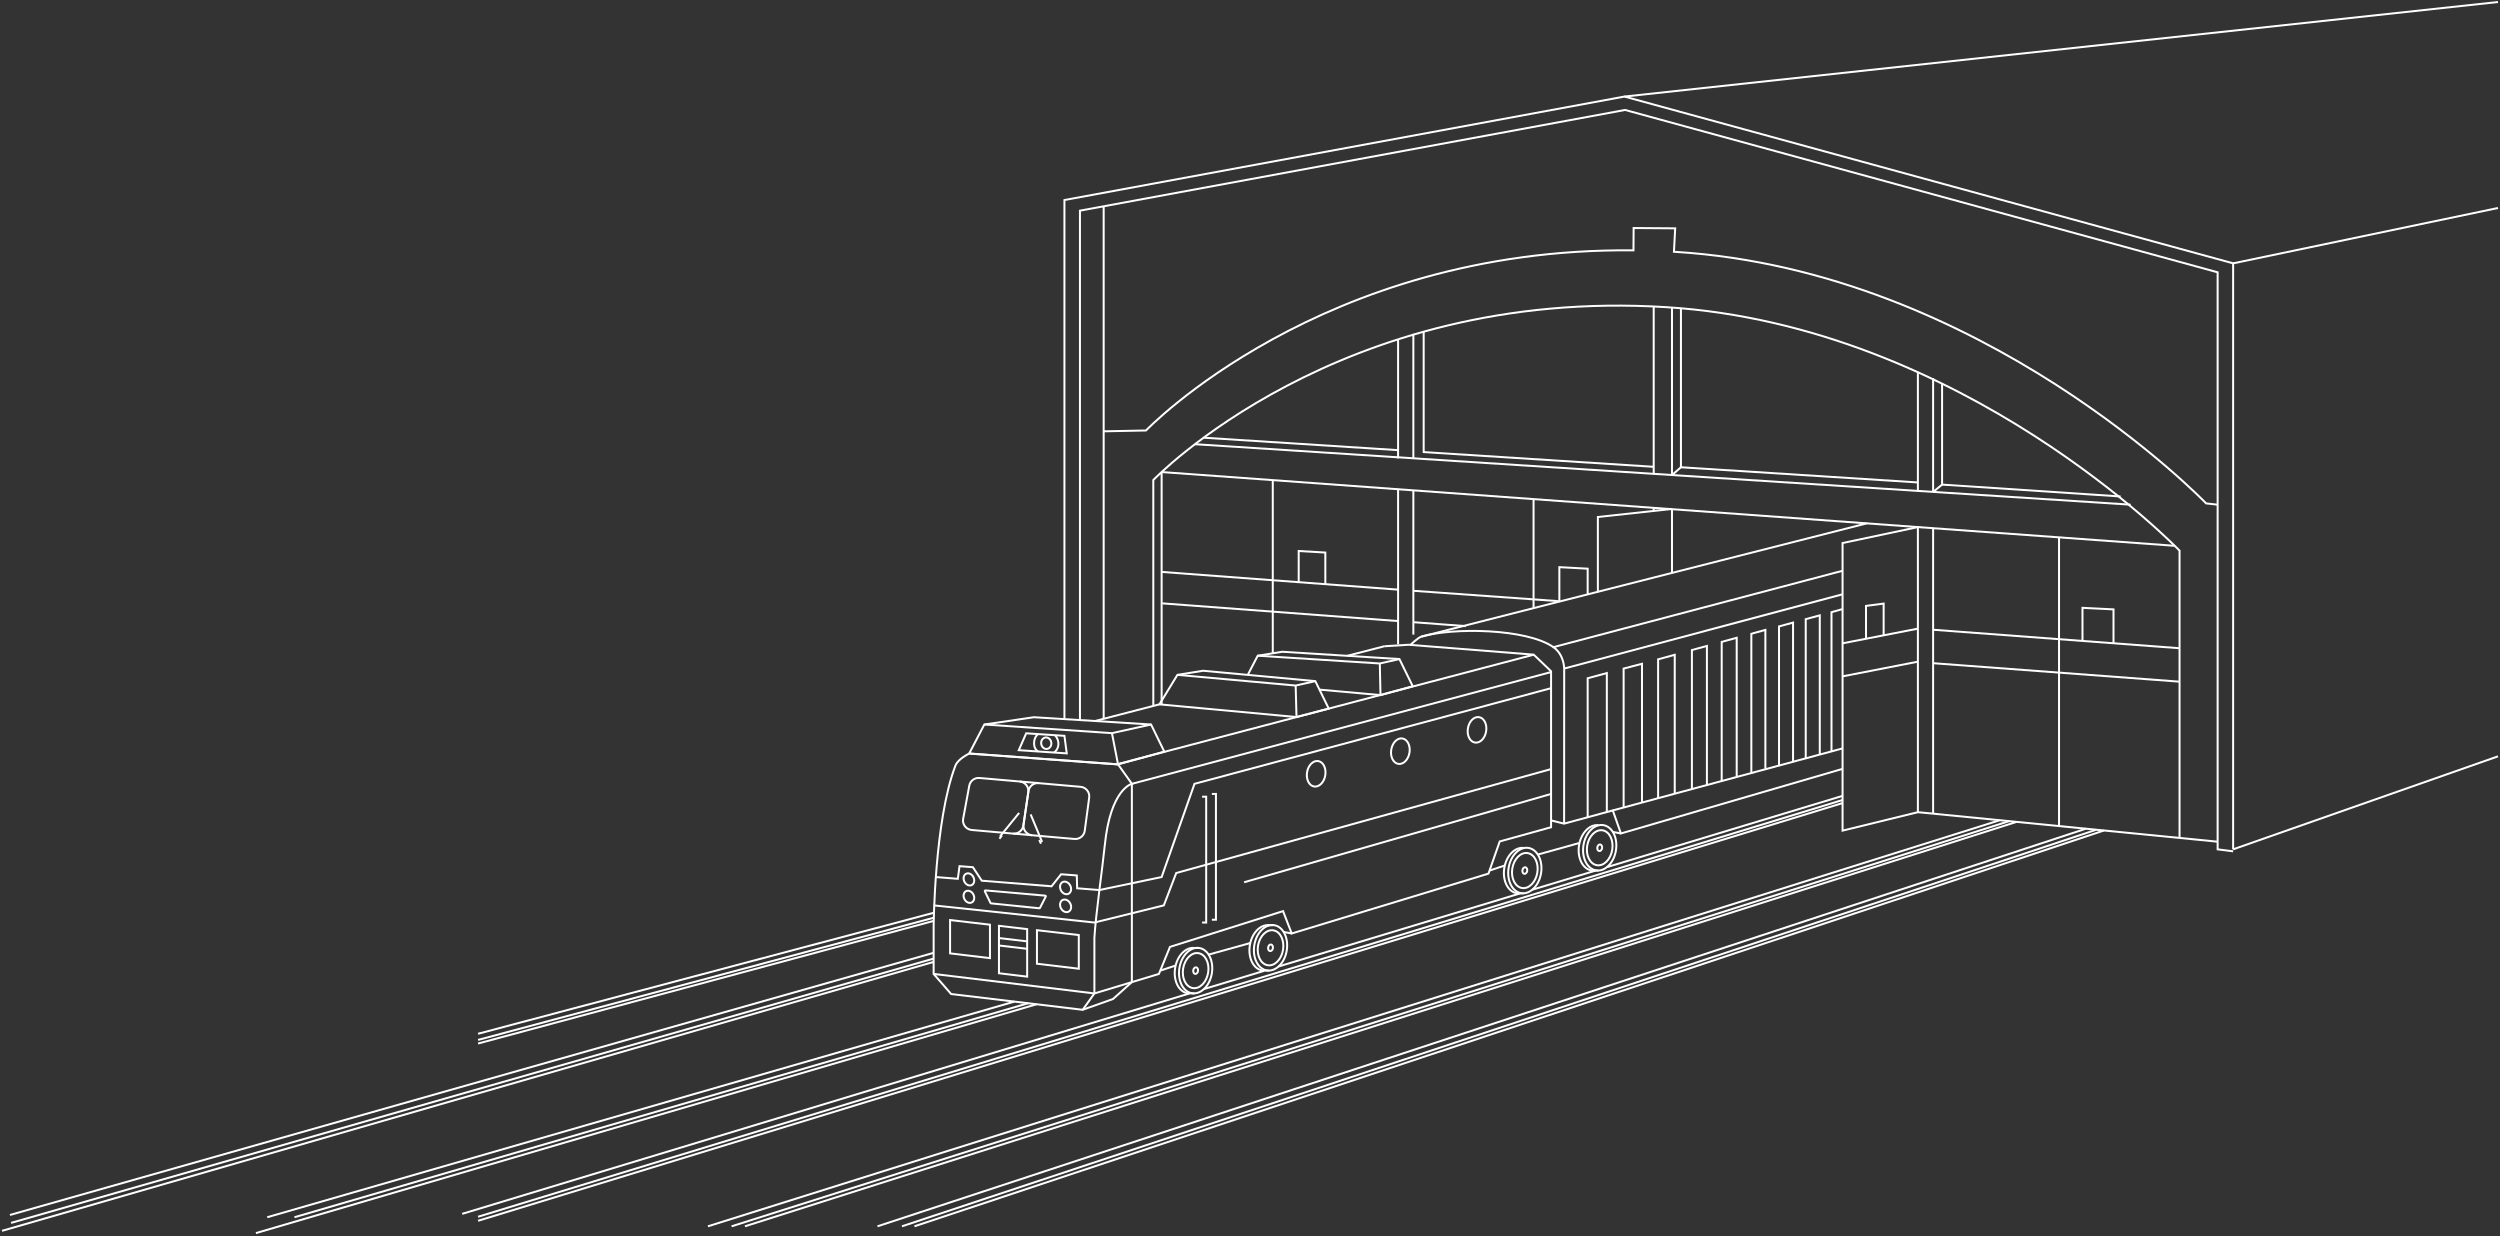 <?xml version="1.0" encoding="UTF-8"?> <svg xmlns="http://www.w3.org/2000/svg" width="1248" height="617" viewBox="0 0 1248 617" fill="none"><rect x="0" y="0" width="1248" height="617" fill="#333333" stroke="none"/> <path d="M1088.03 418.297V274.878C1088.03 274.878 980.368 162.707 831.878 153.343C668.114 143 575.729 239.638 575.729 239.638V352.607" stroke="white" stroke-miterlimit="10"></path> <path d="M957.407 405.44L1107.04 420.176" stroke="white" stroke-miterlimit="10"></path> <path d="M1107.04 251.937L1101.31 251.298C1101.31 251.298 990.092 135.413 836.691 125.749C836.331 125.729 835.632 125.689 835.632 125.689L836.251 113.989L815.506 113.829L815.426 124.97C815.426 124.97 815.187 124.97 815.067 124.97C659.389 123.553 572.076 214.899 572.076 214.899L550.931 215.318" stroke="white" stroke-miterlimit="10"></path> <path d="M550.951 102.99V358.959" stroke="white" stroke-miterlimit="10"></path> <path d="M1085.63 272.464L579.883 235.646" stroke="white" stroke-miterlimit="10"></path> <path d="M1063.61 251.936L596.494 221.747" stroke="white" stroke-miterlimit="10"></path> <path d="M957.407 245.068V186.228" stroke="white" stroke-miterlimit="10"></path> <path d="M965.015 245.569V188.725" stroke="white" stroke-miterlimit="10"></path> <path d="M825.529 236.845V153.046" stroke="white" stroke-miterlimit="10"></path> <path d="M834.654 237.145V153.346" stroke="white" stroke-miterlimit="10"></path> <path d="M705.551 228.794V166.679" stroke="white" stroke-miterlimit="10"></path> <path d="M697.924 228.799V169.499" stroke="white" stroke-miterlimit="10"></path> <path d="M969.487 191.519V241.914L1058.6 247.844" stroke="white" stroke-miterlimit="10"></path> <path d="M839.126 153.886V233.252L957.407 240.839" stroke="white" stroke-miterlimit="10"></path> <path d="M710.703 165.583V225.682L825.529 233.029" stroke="white" stroke-miterlimit="10"></path> <path d="M600.847 218.494L697.924 224.724" stroke="white" stroke-miterlimit="10"></path> <path d="M965.015 245.569L969.487 241.915" stroke="white" stroke-miterlimit="10"></path> <path d="M834.654 237.143L839.126 233.25" stroke="white" stroke-miterlimit="10"></path> <path d="M965.015 263.678V406.178" stroke="white" stroke-miterlimit="10"></path> <path d="M834.654 254.054V286.18" stroke="white" stroke-miterlimit="10"></path> <path d="M825.529 253.515V255.052" stroke="white" stroke-miterlimit="10"></path> <path d="M1027.87 268.249V412.326" stroke="white" stroke-miterlimit="10"></path> <path d="M765.55 249.16V303.908" stroke="white" stroke-miterlimit="10"></path> <path d="M697.924 244.231V321.661" stroke="white" stroke-miterlimit="10"></path> <path d="M705.551 244.793V316.792" stroke="white" stroke-miterlimit="10"></path> <path d="M1055.06 321.139V304.207L1039.57 303.429V319.961" stroke="white" stroke-miterlimit="10"></path> <path d="M940.316 317.109V301.315L931.511 302.473V318.986" stroke="white" stroke-miterlimit="10"></path> <path d="M792.564 296.981V283.883L778.428 283.124V300.135" stroke="white" stroke-miterlimit="10"></path> <path d="M661.605 291.629V275.835L648.307 275.057V290.571" stroke="white" stroke-miterlimit="10"></path> <path d="M579.883 235.646V351.551" stroke="white" stroke-miterlimit="10"></path> <path d="M635.369 239.678V326.112" stroke="white" stroke-miterlimit="10"></path> <path d="M697.924 294.348L579.883 285.503" stroke="white" stroke-miterlimit="10"></path> <path d="M778.428 300.134L705.551 294.923" stroke="white" stroke-miterlimit="10"></path> <path d="M698.223 310.061L580.182 301.196" stroke="white" stroke-miterlimit="10"></path> <path d="M731.787 312.574L705.85 310.617" stroke="white" stroke-miterlimit="10"></path> <path d="M957.407 313.812L919.81 321.14" stroke="white" stroke-miterlimit="10"></path> <path d="M957.407 330.307L919.81 337.634" stroke="white" stroke-miterlimit="10"></path> <path d="M1088.03 323.598L965.015 314.374" stroke="white" stroke-miterlimit="10"></path> <path d="M1088.03 340.292L965.015 331.067" stroke="white" stroke-miterlimit="10"></path> <path d="M957.407 263.121L919.81 271.088V414.646L957.407 405.441V263.121Z" stroke="white" stroke-miterlimit="10"></path> <path d="M834.654 254.054L797.656 258.087V295.684" stroke="white" stroke-miterlimit="10"></path> <path d="M998.239 409.455L353.404 612.174" stroke="white" stroke-miterlimit="10"></path> <path d="M1002.93 409.914L365.204 612.174" stroke="white" stroke-miterlimit="10"></path> <path d="M1041.25 413.686L438.041 612.171" stroke="white" stroke-miterlimit="10"></path> <path d="M1046.44 414.202L450.241 612.169" stroke="white" stroke-miterlimit="10"></path> <path d="M506.366 499.999L133.409 607.643" stroke="white" stroke-miterlimit="10"></path> <path d="M513.215 500.817L146.989 607.644" stroke="white" stroke-miterlimit="10"></path> <path d="M593.759 495.928L230.735 605.948" stroke="white" stroke-miterlimit="10"></path> <path d="M631.016 484.646L601.027 493.731" stroke="white" stroke-miterlimit="10"></path> <path d="M759.221 445.872L638.304 482.45" stroke="white" stroke-miterlimit="10"></path> <path d="M796.478 434.608L764.951 444.132" stroke="white" stroke-miterlimit="10"></path> <path d="M919.81 397.293L802.188 432.873" stroke="white" stroke-miterlimit="10"></path> <path d="M919.811 399.349L238.657 607.398" stroke="white" stroke-miterlimit="10"></path> <path d="M466.354 455.594L238.657 516.052" stroke="white" stroke-miterlimit="10"></path> <path d="M466.074 458.131L238.657 519.128" stroke="white" stroke-miterlimit="10"></path> <path d="M466.074 475.642L4.961 606.513" stroke="white" stroke-miterlimit="10"></path> <path d="M466.074 478.515L5.527 610.472" stroke="white" stroke-miterlimit="10"></path> <path d="M1006.62 410.29L371.873 612.17" stroke="white" stroke-miterlimit="10"></path> <path d="M1050.27 414.583L456.49 612.17" stroke="white" stroke-miterlimit="10"></path> <path d="M517.468 501.316L127.75 615.565" stroke="white" stroke-miterlimit="10"></path> <path d="M919.811 400.888L238.657 609.417" stroke="white" stroke-miterlimit="10"></path> <path d="M466.174 459.688L238.657 520.924" stroke="white" stroke-miterlimit="10"></path> <path d="M466.074 480.173L1 614.434" stroke="white" stroke-miterlimit="10"></path> <path d="M1114.78 424.985L1107.04 423.987V135.932L811.233 54.889L539.111 105.164V359.476" stroke="white" stroke-miterlimit="10"></path> <path d="M531.364 358.977V99.853L810.914 48.2L1114.78 131.46V423.987" stroke="white" stroke-miterlimit="10"></path> <path d="M1247 1L810.914 48.2" stroke="white" stroke-miterlimit="10"></path> <path d="M1247 103.825L1114.78 131.459" stroke="white" stroke-miterlimit="10"></path> <path d="M1247 377.563L1114.78 423.985" stroke="white" stroke-miterlimit="10"></path> <path d="M533.413 446.175C534.703 445.524 535.087 443.687 534.271 442.073C533.456 440.459 531.75 439.678 530.46 440.329C529.171 440.981 528.787 442.817 529.602 444.432C530.417 446.046 532.124 446.826 533.413 446.175Z" stroke="white" stroke-miterlimit="10"></path> <path d="M485.101 450.502C486.341 449.876 486.709 448.107 485.924 446.552C485.138 444.997 483.496 444.244 482.256 444.871C481.016 445.497 480.647 447.266 481.433 448.821C482.218 450.376 483.86 451.129 485.101 450.502Z" stroke="white" stroke-miterlimit="10"></path> <path d="M533.419 455.118C534.709 454.467 535.093 452.63 534.277 451.016C533.462 449.402 531.756 448.621 530.466 449.273C529.177 449.924 528.793 451.761 529.608 453.375C530.423 454.989 532.13 455.77 533.419 455.118Z" stroke="white" stroke-miterlimit="10"></path> <path d="M485.106 441.816C486.346 441.189 486.714 439.421 485.929 437.866C485.143 436.31 483.501 435.558 482.261 436.184C481.021 436.81 480.652 438.579 481.438 440.134C482.223 441.689 483.865 442.442 485.106 441.816Z" stroke="white" stroke-miterlimit="10"></path> <path d="M709.604 317.808L931.85 261.264" stroke="white" stroke-miterlimit="10"></path> <path d="M672.587 327.371L691.016 322.619" stroke="white" stroke-miterlimit="10"></path> <path d="M546.599 359.936L578.784 351.61" stroke="white" stroke-miterlimit="10"></path> <path d="M775.054 323.159L919.811 284.924" stroke="white" stroke-miterlimit="10"></path> <path d="M557.56 381.542L765.63 326.814" stroke="white" stroke-miterlimit="10"></path> <path d="M780.864 333.723L919.81 296.665" stroke="white" stroke-miterlimit="10"></path> <path d="M565.027 391.285L774.295 335.479" stroke="white" stroke-miterlimit="10"></path> <path d="M546.319 495.925L578.525 486.182L584.055 472.684L640.501 454.834L644.813 465.996L743.048 436.106L748.659 420.053L774.295 412.945V335.096L765.63 326.81L703.135 321.858L691.016 322.617" stroke="white" stroke-miterlimit="10"></path> <path d="M604.963 485.834C605.964 479.595 603.147 473.956 598.672 473.238C594.197 472.52 589.758 476.996 588.757 483.235C587.757 489.474 590.573 495.113 595.048 495.831C599.523 496.549 603.962 492.073 604.963 485.834Z" stroke="white" stroke-miterlimit="10"></path> <path d="M642.349 474.438C643.35 468.199 640.533 462.559 636.058 461.841C631.583 461.124 627.144 465.599 626.143 471.838C625.142 478.077 627.959 483.717 632.434 484.435C636.909 485.153 641.348 480.677 642.349 474.438Z" stroke="white" stroke-miterlimit="10"></path> <path d="M640.496 474.14C641.268 469.327 639.096 464.977 635.644 464.423C632.193 463.87 628.769 467.322 627.997 472.135C627.225 476.947 629.397 481.297 632.848 481.851C636.3 482.405 639.724 478.952 640.496 474.14Z" stroke="white" stroke-miterlimit="10"></path> <path d="M635.429 473.328C635.574 472.424 635.162 471.607 634.508 471.502C633.855 471.397 633.208 472.045 633.063 472.949C632.918 473.852 633.33 474.67 633.983 474.775C634.637 474.88 635.284 474.232 635.429 473.328Z" stroke="white" stroke-miterlimit="10"></path> <path d="M603.11 485.536C603.882 480.724 601.709 476.373 598.258 475.82C594.806 475.266 591.382 478.719 590.61 483.531C589.838 488.344 592.01 492.694 595.462 493.248C598.914 493.801 602.337 490.349 603.11 485.536Z" stroke="white" stroke-miterlimit="10"></path> <path d="M661.585 387.005C662.148 383.499 660.565 380.329 658.05 379.926C655.534 379.522 653.039 382.037 652.477 385.543C651.915 389.049 653.498 392.219 656.013 392.622C658.528 393.026 661.023 390.511 661.585 387.005Z" stroke="white" stroke-miterlimit="10"></path> <path d="M703.61 375.718C704.172 372.212 702.589 369.043 700.074 368.64C697.559 368.236 695.064 370.751 694.502 374.257C693.939 377.763 695.522 380.933 698.038 381.336C700.553 381.74 703.048 379.224 703.61 375.718Z" stroke="white" stroke-miterlimit="10"></path> <path d="M741.879 365.073C742.441 361.567 740.858 358.398 738.343 357.994C735.828 357.591 733.333 360.106 732.771 363.612C732.208 367.118 733.791 370.287 736.306 370.691C738.821 371.094 741.316 368.579 741.879 365.073Z" stroke="white" stroke-miterlimit="10"></path> <path d="M598.043 484.725C598.188 483.821 597.776 483.003 597.123 482.899C596.469 482.794 595.822 483.441 595.677 484.345C595.532 485.249 595.944 486.066 596.598 486.171C597.251 486.276 597.898 485.628 598.043 484.725Z" stroke="white" stroke-miterlimit="10"></path> <path d="M586.871 481.989L579.204 484.525" stroke="white" stroke-miterlimit="10"></path> <path d="M624.148 470.752L603.323 476.542" stroke="white" stroke-miterlimit="10"></path> <path d="M644.813 465.996L640.78 465.257" stroke="white" stroke-miterlimit="10"></path> <path d="M596.295 473.228H598.451" stroke="white" stroke-miterlimit="10"></path> <path d="M596.295 473.226C591.802 472.687 587.45 477.319 586.571 483.569C585.693 489.818 588.628 495.329 593.12 495.868L596.275 495.908" stroke="white" stroke-miterlimit="10"></path> <path d="M632.634 461.885L635.828 461.845" stroke="white" stroke-miterlimit="10"></path> <path d="M633.592 461.865C629.1 461.326 624.747 465.958 623.869 472.208C622.99 478.457 625.925 483.968 630.418 484.507L633.572 484.547" stroke="white" stroke-miterlimit="10"></path> <path d="M769.294 435.875C770.294 429.636 767.478 423.997 763.003 423.279C758.528 422.561 754.089 427.037 753.088 433.276C752.087 439.515 754.904 445.154 759.379 445.872C763.854 446.59 768.293 442.114 769.294 435.875Z" stroke="white" stroke-miterlimit="10"></path> <path d="M806.677 424.501C807.677 418.262 804.861 412.623 800.386 411.905C795.911 411.187 791.472 415.663 790.471 421.902C789.47 428.141 792.287 433.78 796.762 434.498C801.237 435.216 805.676 430.74 806.677 424.501Z" stroke="white" stroke-miterlimit="10"></path> <path d="M804.823 424.204C805.595 419.392 803.423 415.041 799.971 414.488C796.52 413.934 793.096 417.387 792.324 422.199C791.552 427.012 793.724 431.362 797.176 431.916C800.627 432.469 804.051 429.017 804.823 424.204Z" stroke="white" stroke-miterlimit="10"></path> <path d="M799.757 423.392C799.902 422.488 799.489 421.67 798.836 421.566C798.183 421.461 797.536 422.108 797.391 423.012C797.246 423.916 797.658 424.733 798.311 424.838C798.964 424.943 799.612 424.295 799.757 423.392Z" stroke="white" stroke-miterlimit="10"></path> <path d="M767.441 435.583C768.213 430.771 766.041 426.42 762.589 425.867C759.137 425.313 755.714 428.766 754.941 433.578C754.169 438.391 756.342 442.741 759.793 443.295C763.245 443.848 766.669 440.396 767.441 435.583Z" stroke="white" stroke-miterlimit="10"></path> <path d="M762.374 434.767C762.518 433.863 762.106 433.045 761.453 432.941C760.8 432.836 760.153 433.483 760.008 434.387C759.863 435.291 760.275 436.108 760.928 436.213C761.581 436.318 762.229 435.67 762.374 434.767Z" stroke="white" stroke-miterlimit="10"></path> <path d="M751.194 432.054L743.527 434.589" stroke="white" stroke-miterlimit="10"></path> <path d="M788.492 420.794L767.647 426.604" stroke="white" stroke-miterlimit="10"></path> <path d="M809.157 416.064L805.104 415.325" stroke="white" stroke-miterlimit="10"></path> <path d="M760.618 423.29C756.126 422.751 751.773 427.383 750.895 433.632C750.016 439.882 752.951 445.393 757.444 445.932L760.598 445.972" stroke="white" stroke-miterlimit="10"></path> <path d="M797.936 411.928C793.443 411.389 789.09 416.022 788.212 422.271C787.333 428.52 790.268 434.031 794.761 434.57L797.916 434.61" stroke="white" stroke-miterlimit="10"></path> <path d="M774.295 409.551L780.804 411.168L805.104 404.56L809.157 416.06L919.811 383.814" stroke="white" stroke-miterlimit="10"></path> <path d="M565.027 391.285V490.259" stroke="white" stroke-miterlimit="10"></path> <path d="M466.074 451.961L546.319 460.527L580.981 451.961L587.17 435.809L774.295 383.916" stroke="white" stroke-miterlimit="10"></path> <path d="M780.805 411.172L780.845 333.703C780.845 333.703 780.845 326.795 775.454 323.041C761.956 313.697 725.358 313.177 709.605 317.77C707.887 318.269 703.894 322.102 703.894 322.102" stroke="white" stroke-miterlimit="10"></path> <path d="M518.485 390.941L539.43 392.778C542.126 393.018 544.062 395.454 543.723 398.129L541.507 414.721C541.167 417.237 538.911 419.034 536.395 418.814L515.231 416.958C512.516 416.718 510.559 414.242 510.958 411.547L513.414 394.975C513.753 392.479 515.99 390.722 518.485 390.941Z" stroke="white" stroke-miterlimit="10"></path> <path d="M510.859 412.11L513.315 395.538C513.714 392.842 511.757 390.367 509.042 390.127L488.936 388.37C486.5 388.15 484.303 389.827 483.864 392.223L480.809 408.736C480.31 411.491 482.267 414.067 485.062 414.326L505.767 416.143C508.243 416.343 510.479 414.586 510.859 412.11Z" stroke="white" stroke-miterlimit="10"></path> <path d="M505.747 416.121L515.211 416.96" stroke="white" stroke-miterlimit="10"></path> <path d="M509.042 390.127L518.486 390.946" stroke="white" stroke-miterlimit="10"></path> <path d="M499.158 417.599L508.762 405.799" stroke="white" stroke-miterlimit="10"></path> <path d="M520.223 420.316L514.513 406.56" stroke="white" stroke-miterlimit="10"></path> <path d="M498.919 418.696L500.176 417.059" stroke="white" stroke-miterlimit="10"></path> <path d="M519.644 421.172L518.805 419.295" stroke="white" stroke-miterlimit="10"></path> <path d="M483.824 376.147L558.119 381.577L581.22 375.228L574.611 361.671L516.13 358.037L491.371 361.671L483.824 376.147Z" stroke="white" stroke-miterlimit="10"></path> <path d="M491.371 361.676L555.084 365.988L574.611 361.676" stroke="white" stroke-miterlimit="10"></path> <path d="M558.119 381.58L555.084 365.986" stroke="white" stroke-miterlimit="10"></path> <path d="M658.69 344.264L689.138 346.999L705.231 342.566L698.602 329.009L640.141 325.355L627.861 327.332L622.87 336.916" stroke="white" stroke-miterlimit="10"></path> <path d="M627.861 327.331L688.799 331.205L698.602 329.008" stroke="white" stroke-miterlimit="10"></path> <path d="M689.138 346.998L688.799 331.204" stroke="white" stroke-miterlimit="10"></path> <path d="M578.785 351.61L647.209 357.959L663.302 353.726L656.614 340.029L600.588 334.838L587.769 336.894L578.785 351.61Z" stroke="white" stroke-miterlimit="10"></path> <path d="M587.769 336.894L646.79 342.225L656.613 340.028" stroke="white" stroke-miterlimit="10"></path> <path d="M647.209 357.958L646.79 342.225" stroke="white" stroke-miterlimit="10"></path> <path d="M508.582 374.491L512.276 366.065L531.364 367.323L532.522 376.089L508.582 374.491Z" stroke="white" stroke-miterlimit="10"></path> <path d="M526.113 375.648C528.769 374.051 529.248 369.798 526.652 367.003" stroke="white" stroke-miterlimit="10"></path> <path d="M518.206 366.464C515.81 368.101 515.271 373.432 518.206 375.129" stroke="white" stroke-miterlimit="10"></path> <path d="M522.706 373.856C524.091 373.652 525.027 372.212 524.795 370.642C524.563 369.071 523.252 367.963 521.867 368.167C520.481 368.371 519.546 369.811 519.778 371.382C520.009 372.952 521.32 374.06 522.706 373.856Z" stroke="white" stroke-miterlimit="10"></path> <path d="M467.172 437.823L478.134 438.702L478.993 432.392L485.681 432.911L490.094 439.64L524.935 442.435L529.707 436.426L537.534 437.025L537.714 443.434L548.815 444.312L579.883 437.823L596.295 391.282L774.296 343.542" stroke="white" stroke-miterlimit="10"></path> <path d="M518.825 453.419L494.726 450.963C494.606 450.943 494.506 450.883 494.466 450.784L491.631 444.973C491.511 444.734 491.711 444.474 491.95 444.494L521.78 447.11C522.02 447.13 522.16 447.389 522.04 447.589L519.145 453.24C519.105 453.359 518.965 453.439 518.825 453.419Z" stroke="white" stroke-miterlimit="10"></path> <path d="M494.187 478.297L474.28 475.921V459.289L494.187 461.605V478.297Z" stroke="white" stroke-miterlimit="10"></path> <path d="M538.532 483.587L517.647 481.091V464.359L538.532 466.775V483.587Z" stroke="white" stroke-miterlimit="10"></path> <path d="M512.756 487.54L498.679 485.843V462.163L512.756 463.82V487.54Z" stroke="white" stroke-miterlimit="10"></path> <path d="M546.319 495.925V468.152C546.998 456.552 550.332 433.49 551.51 421.93C554.365 393.678 565.047 391.282 565.047 391.282L558.139 381.598L483.824 376.167C483.824 376.167 478.253 378.823 476.956 382.177C466.473 409.391 466.074 462.542 466.074 462.542V486.202L474.819 496.225L540.469 504.092L546.319 495.925ZM546.319 495.925L466.074 486.182" stroke="white" stroke-miterlimit="10"></path> <path d="M565.027 490.256L555.603 498.702L540.469 504.073" stroke="white" stroke-miterlimit="10"></path> <path d="M498.679 468.272L512.756 469.93" stroke="white" stroke-miterlimit="10"></path> <path d="M498.679 471.99L512.756 473.647" stroke="white" stroke-miterlimit="10"></path> <path d="M805.104 404.562L919.811 373.594" stroke="white" stroke-miterlimit="10"></path> <path d="M792.564 407.975V338.592L802.128 335.996V405.379" stroke="white" stroke-miterlimit="10"></path> <path d="M810.515 402.963V333.759L819.679 331.363V400.547" stroke="white" stroke-miterlimit="10"></path> <path d="M827.726 398.551V329.148L836.032 326.872V396.135" stroke="white" stroke-miterlimit="10"></path> <path d="M844.597 394.159V324.497L852.085 322.46V391.723" stroke="white" stroke-miterlimit="10"></path> <path d="M859.472 390.068V320.425L866.96 318.389V387.652" stroke="white" stroke-miterlimit="10"></path> <path d="M874.267 386.133V316.371L881.276 314.454V383.698" stroke="white" stroke-miterlimit="10"></path> <path d="M888.084 382.477V312.715L895.092 310.798V380.041" stroke="white" stroke-miterlimit="10"></path> <path d="M901.421 378.846V309.083L908.43 307.187V376.43" stroke="white" stroke-miterlimit="10"></path> <path d="M914.28 374.988V305.605L919.811 304.048" stroke="white" stroke-miterlimit="10"></path> <path d="M600.088 397.713H602.125V460.527H600.088" stroke="white" stroke-miterlimit="10"></path> <path d="M604.96 396.334H606.997V459.128H604.96" stroke="white" stroke-miterlimit="10"></path> <path d="M621.053 440.42L774.295 396.334" stroke="white" stroke-miterlimit="10"></path> </svg> 